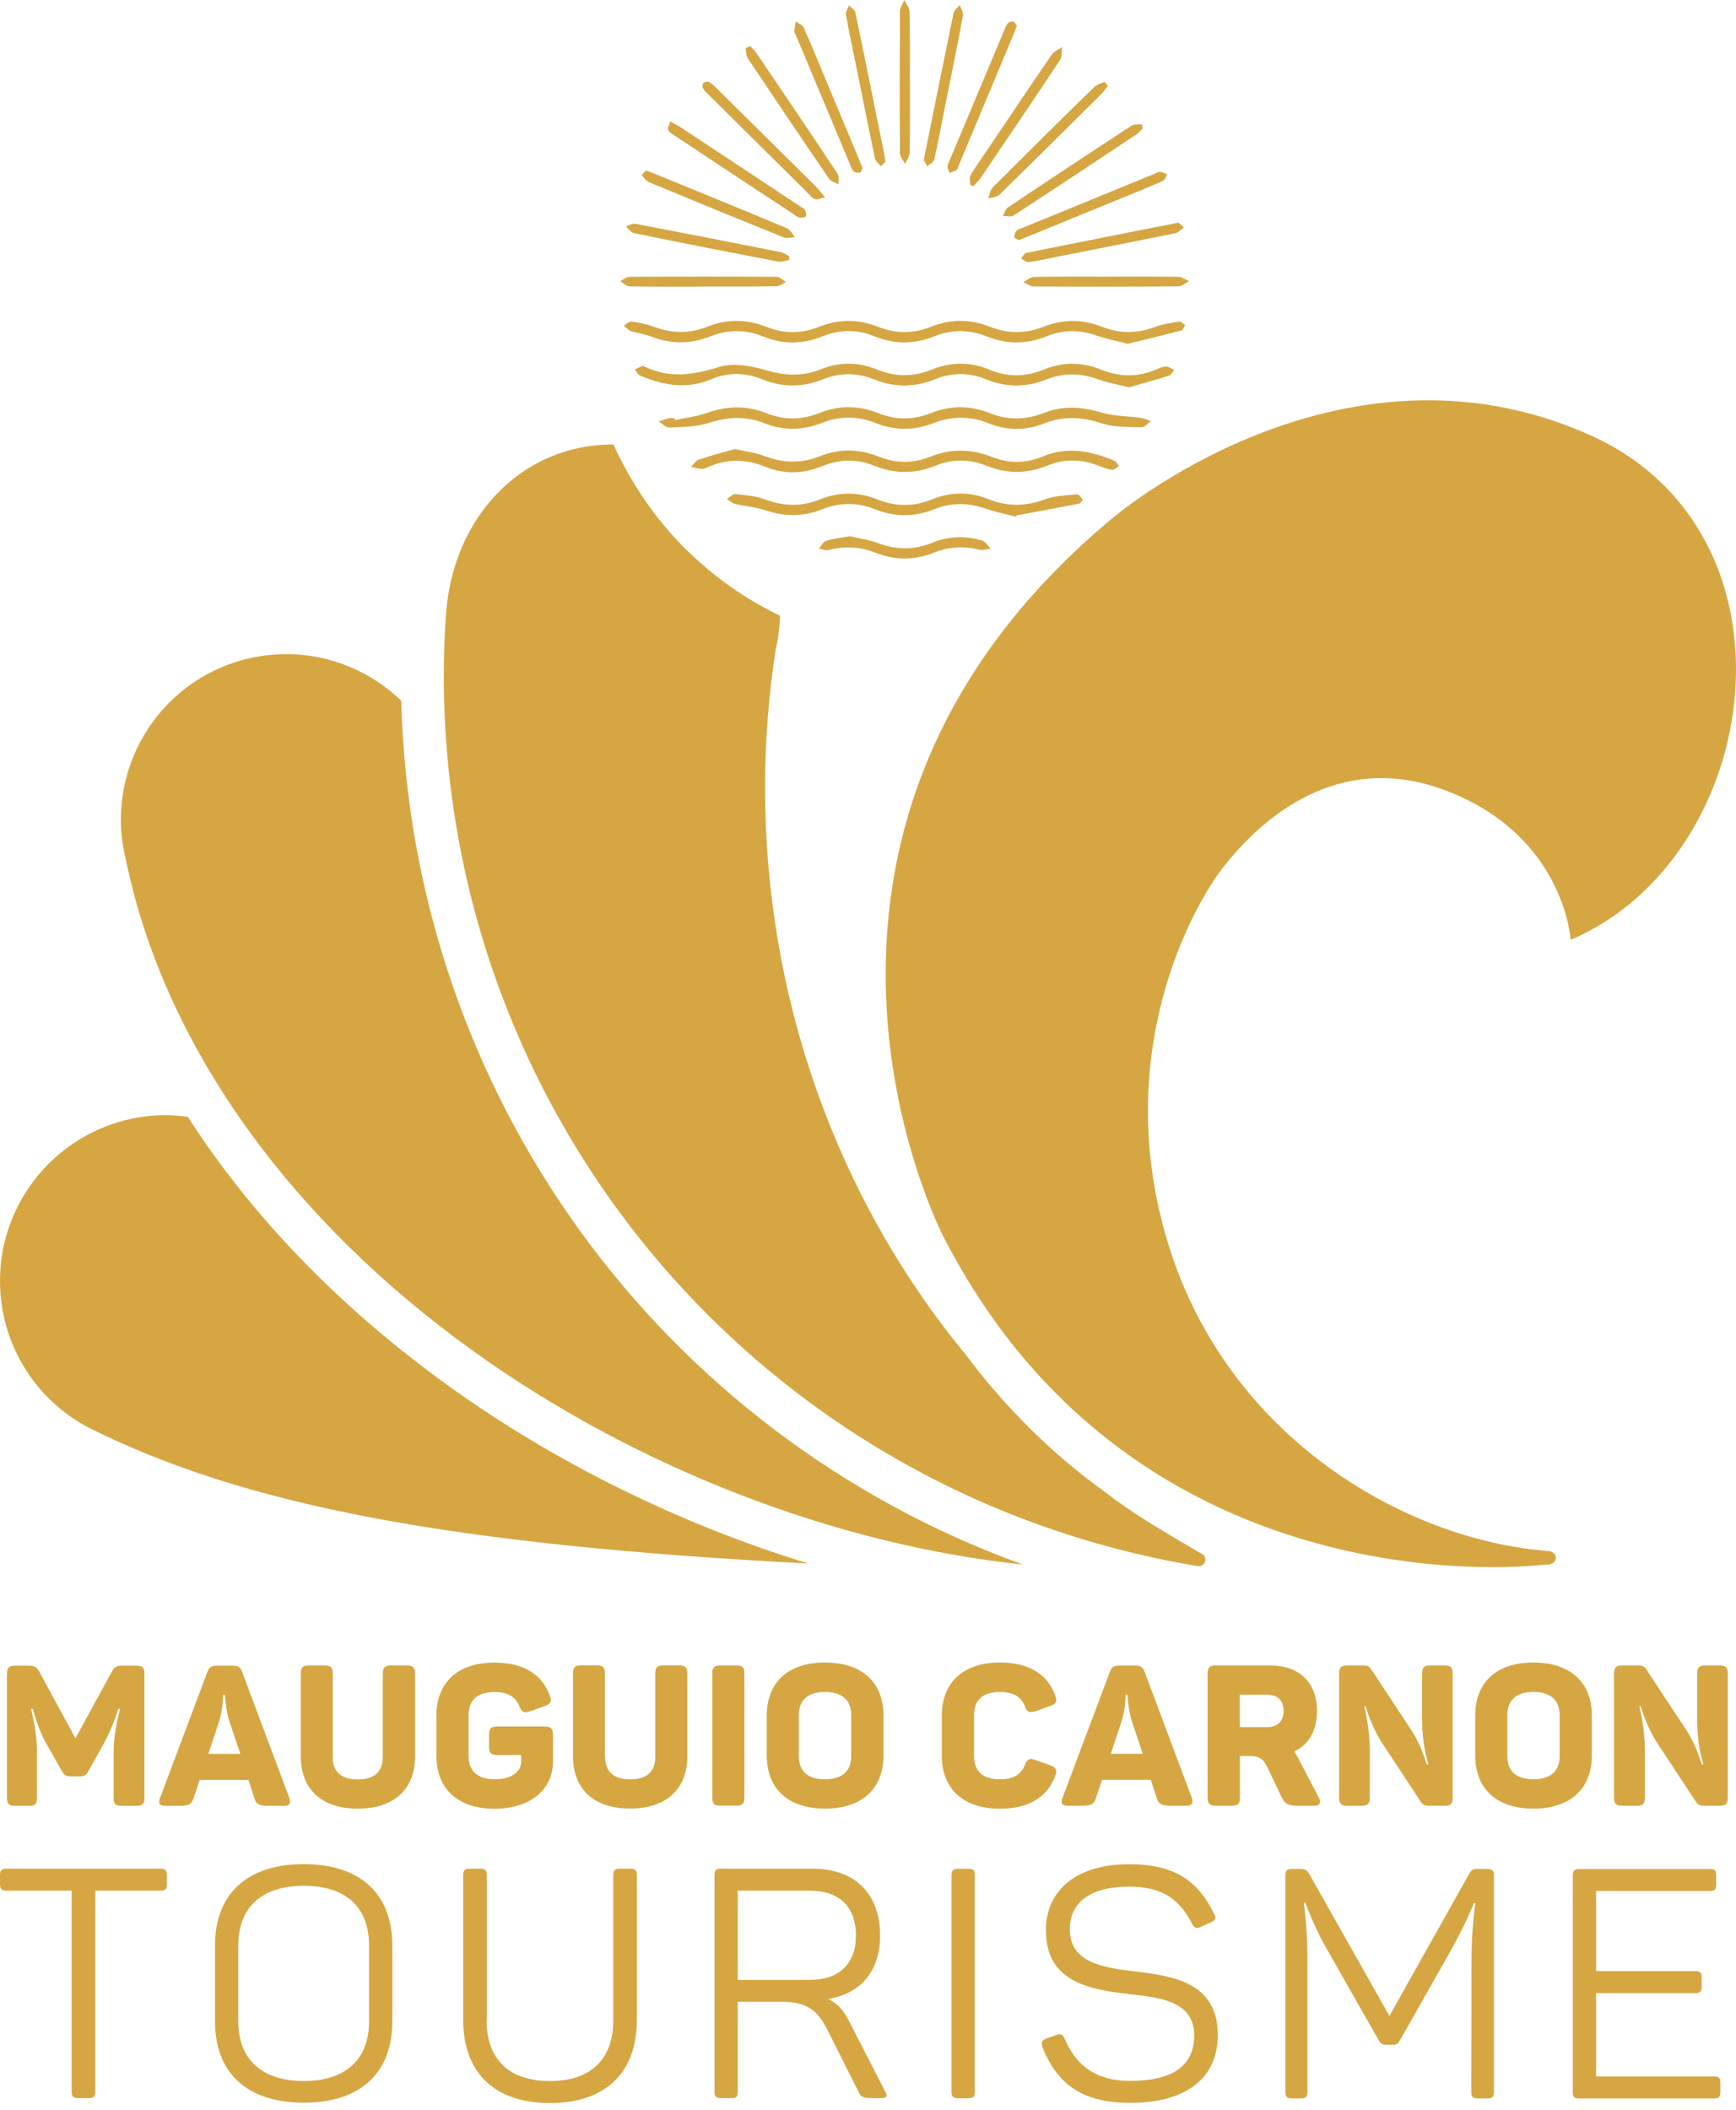 <?xml version="1.0" encoding="UTF-8"?>
<svg id="Calque_2" data-name="Calque 2" xmlns="http://www.w3.org/2000/svg" xmlns:xlink="http://www.w3.org/1999/xlink" viewBox="0 0 187.73 228.03">
  <defs>
    <style>
      .cls-1 {
        fill: none;
      }

      .cls-2 {
        clip-path: url(#clippath);
      }

      .cls-3 {
        fill: #d6a642;
      }
    </style>
    <clipPath id="clippath">
      <rect class="cls-1" width="187.73" height="228.03"/>
    </clipPath>
  </defs>
  <g id="Calque_1-2" data-name="Calque 1">
    <g class="cls-2">
      <path class="cls-3" d="m129.99,167.97c-3.6-2.13-7.36-4.24-10.6-6.79-5.67-4.06-10.81-9.21-14.98-14.79-14.04-17.05-21.68-38.7-21.68-61.29,0-4.98.39-9.99,1.14-14.84.29-1.25.45-2.49.48-3.71-3.8-1.83-7.29-4.29-10.35-7.35-3.19-3.19-5.78-7.01-7.66-11.16-.02,0-.04,0-.05,0-9.97,0-17.21,7.9-18.03,18.04l-.03.29c-.17,2.53-.24,4.61-.24,6.56,0,47.95,34.29,88.47,81.53,96.34.04,0,.08,0,.12,0,.29,0,.56-.18.66-.47.12-.32,0-.68-.3-.85"/>
      <path class="cls-3" d="m43.39,75.74c-3.24-3.12-7.62-5.04-12.43-5.04-.32,0-.65,0-.97.03-9.9.53-17.42,8.97-16.89,18.87.1,1.8.56,3.57.93,5.19,4.47,19.03,17.64,37.22,37.1,51.2,17.53,12.6,39.1,20.96,59.48,23.11-39.03-14.1-66.09-50.71-67.22-93.36"/>
      <path class="cls-3" d="m48.44,149.74c-11.7-8.41-21.24-18.31-28.13-29.03-.78-.1-1.58-.18-2.39-.18C8.04,120.54,0,128.57,0,138.45c0,6.63,3.64,12.69,9.52,15.82,16.95,8.47,39.1,12.69,77.89,14.72-13.78-4.22-27.26-10.82-38.98-19.25"/>
      <path class="cls-3" d="m166.72,169.13s-43.73,5.55-64.76-35.59c0,0-22.45-43.47,18.2-77.42,0,0,24.59-21.26,51.77-9.1,23.72,10.61,18.84,45.65-2.08,54.56,0,0-.63-11.14-13.3-16.06-12.67-4.93-21.17,4.26-24.3,8.25-3.13,3.98-12.3,20.06-5.89,40.77,6.4,20.7,25.14,31.49,40.02,33l1.22.13s.65.13.65.71-.74.71-.74.71l-.78.06Z"/>
      <path class="cls-3" d="m122.02,37.15c1.97-.49,3.86-.94,5.73-1.43.18-.05.28-.38.41-.58-.21-.14-.44-.41-.62-.38-.89.14-1.8.27-2.64.58-1.92.71-3.79.74-5.7-.01-2.12-.84-4.25-.85-6.37-.01-1.95.77-3.87.76-5.82-.02-2.12-.84-4.25-.82-6.37.03-1.9.76-3.79.74-5.69-.01-2.12-.84-4.25-.84-6.37,0-1.9.76-3.79.77-5.69.01-2.12-.84-4.25-.87-6.37-.03-1.95.78-3.87.76-5.83.01-.75-.29-1.57-.44-2.37-.55-.26-.03-.57.27-.86.42.24.2.45.5.72.59.73.24,1.51.32,2.22.6,2.13.82,4.25.85,6.37,0,1.95-.78,3.87-.77,5.82.02,2.11.85,4.24.82,6.36-.04,1.85-.75,3.71-.77,5.56-.02,2.16.88,4.32.91,6.49.03,1.9-.77,3.79-.76,5.7,0,2.16.86,4.33.87,6.49-.02,1.81-.74,3.6-.7,5.44-.06,1.1.38,2.26.6,3.38.89"/>
      <path class="cls-3" d="m122.11,41.86c1.38-.4,2.85-.8,4.31-1.26.23-.07.38-.4.57-.61-.29-.13-.58-.37-.87-.38-.34,0-.71.15-1.03.3-2.02.89-4.02.85-6.07.02-2.02-.82-4.09-.82-6.1,0-1.99.82-3.93.86-5.93.02-2.06-.86-4.16-.84-6.23,0-2,.81-3.95.8-5.94-.02-2.02-.83-4.08-.82-6.1,0-2.05.83-3.99.65-6.09.03-1.54-.46-3.43-.75-4.9-.29-2.77.87-5.35,1.25-8.03-.05-.08-.04-.19-.08-.26-.05-.27.1-.52.24-.78.36.17.22.3.56.52.65,2.53,1.07,5.09,1.54,7.76.4,1.78-.76,3.63-.73,5.43,0,2.21.89,4.4.91,6.61.02,1.85-.74,3.71-.74,5.56.01,2.21.89,4.4.86,6.61-.03,1.8-.73,3.64-.74,5.44,0,2.21.91,4.4.91,6.61.02,1.85-.74,3.69-.68,5.57,0,1.01.37,2.08.55,3.32.86"/>
      <path class="cls-3" d="m73.01,45.42c-.01-.06-.03-.12-.04-.19-.18-.02-.37-.09-.54-.05-.4.1-.8.25-1.19.38.38.23.78.67,1.15.65,1.43-.07,2.92-.07,4.26-.5,2.04-.65,3.97-.77,5.97.02,2.07.82,4.17.81,6.23-.01,1.95-.77,3.88-.78,5.83,0,2.07.82,4.17.84,6.24.02,2-.79,3.96-.79,5.95,0,1.97.79,4,.83,5.97.05,2.14-.85,4.18-.74,6.35-.02,1.33.44,2.84.36,4.27.41.33,0,.67-.43,1-.66-.37-.12-.72-.31-1.1-.36-1.42-.2-2.9-.16-4.25-.57-2.13-.64-4.18-.77-6.25.05-1.95.77-3.87.79-5.83.01-2.11-.84-4.25-.85-6.37,0-1.9.77-3.79.76-5.69,0-2.12-.84-4.25-.86-6.36-.01-1.9.76-3.79.79-5.69.03-2.16-.87-4.31-.81-6.5-.03-1.09.39-2.27.51-3.41.76"/>
      <path class="cls-3" d="m79.49,48.53c-1.24.35-2.59.7-3.9,1.14-.34.11-.58.51-.87.78.39.08.78.22,1.17.24.25.01.52-.14.77-.25,2.02-.88,4.03-.83,6.07,0,2.02.82,4.08.79,6.1-.03,1.89-.77,3.79-.86,5.69-.08,2.21.9,4.4.91,6.61.01,1.85-.75,3.71-.74,5.56,0,2.21.9,4.4.87,6.61-.03,1.8-.74,3.62-.7,5.43,0,.5.19,1.02.4,1.55.47.22.03.48-.26.72-.41-.15-.19-.27-.48-.47-.56-2.53-1.07-5.1-1.59-7.77-.47-1.84.77-3.7.77-5.56.03-2.21-.88-4.41-.88-6.62,0-1.85.74-3.71.72-5.56-.02-2.11-.84-4.24-.88-6.36-.04-1.99.8-3.95.75-5.95-.01-.96-.36-2-.49-3.21-.76"/>
      <path class="cls-3" d="m109.88,55.85c.01-.06.03-.12.05-.17.05,0,.09,0,.14,0,2.21-.41,4.42-.81,6.62-1.25.16-.03.4-.4.37-.45-.16-.23-.42-.58-.61-.56-1.16.12-2.38.16-3.45.55-2.06.75-4.03.82-6.08-.01-2.01-.82-4.08-.82-6.1,0-1.99.82-3.95.82-5.94.02-2.07-.84-4.16-.83-6.22,0-1.99.81-3.93.75-5.95-.01-.99-.37-2.11-.46-3.18-.56-.29-.03-.62.33-.93.52.3.19.58.47.9.54,1.05.25,2.15.31,3.16.65,2.11.72,4.17.76,6.24-.07,1.9-.76,3.79-.78,5.68-.02,2.16.86,4.32.87,6.48,0,1.85-.75,3.69-.7,5.57-.04,1.05.37,2.17.58,3.25.85"/>
      <path class="cls-3" d="m91.91,57.96c-.98.17-1.8.25-2.56.49-.32.1-.54.55-.8.84.36.06.75.23,1.08.15,1.73-.44,3.39-.36,5.05.3,2.11.84,4.24.83,6.35-.02,1.61-.65,3.23-.72,4.92-.3.36.09.78-.08,1.18-.13-.31-.3-.57-.77-.94-.87-1.83-.53-3.66-.47-5.44.26-1.94.79-3.85.76-5.81.02-1-.37-2.08-.51-3-.73"/>
      <path class="cls-3" d="m72.47,13.14c-.1.38-.3.7-.21.91.1.25.44.43.7.61,4.26,2.82,8.51,5.63,12.78,8.44.23.15.44.35.69.41.22.05.6.02.7-.12.11-.14.02-.5-.09-.7-.1-.18-.35-.27-.54-.4-4.33-2.87-8.66-5.74-13-8.6-.26-.17-.55-.3-1.03-.56"/>
      <path class="cls-3" d="m89.22,21.34c-.47-.56-.69-.88-.97-1.15-3.61-3.59-7.24-7.17-10.86-10.75-.22-.22-.45-.45-.73-.58-.16-.07-.48-.01-.6.11-.11.12-.13.44-.04.59.15.26.4.48.63.7,3.59,3.56,7.17,7.11,10.76,10.66.22.22.44.51.72.6.24.08.55-.08,1.1-.18"/>
      <path class="cls-3" d="m119.81,9.27c-.17-.19-.33-.43-.38-.41-.39.16-.84.29-1.13.57-3.67,3.59-7.32,7.2-10.95,10.84-.28.28-.33.79-.49,1.19.41-.13.93-.15,1.21-.41,3.71-3.62,7.38-7.27,11.06-10.92.24-.24.43-.55.67-.86"/>
      <path class="cls-3" d="m93.28,18.19c-.15-.37-.26-.66-.38-.95-1.26-3.02-2.53-6.05-3.79-9.07-.73-1.74-1.43-3.49-2.21-5.21-.13-.28-.56-.42-.85-.63-.05.34-.13.69-.14,1.03,0,.17.11.34.18.5,1.92,4.6,3.85,9.19,5.78,13.79.12.29.21.62.41.84.14.15.47.22.69.18.14-.03.22-.33.3-.48"/>
      <path class="cls-3" d="m109.96,2.78c-.12-.15-.23-.4-.39-.45-.17-.05-.46.05-.58.18-.18.19-.26.47-.37.71-1.98,4.72-3.96,9.44-5.94,14.15-.09.21-.22.42-.21.63,0,.23.14.46.22.69.26-.11.54-.18.77-.34.13-.09.15-.32.22-.48,1.99-4.76,3.99-9.52,5.98-14.29.1-.25.19-.5.31-.82"/>
      <path class="cls-3" d="m69.85,18.44c-.15.16-.47.47-.46.49.24.28.48.63.81.77,4.84,2.01,9.69,4,14.55,5.96.34.14.8-.01,1.21-.03-.28-.33-.49-.8-.84-.95-4.79-2.01-9.61-3.97-14.42-5.94-.25-.1-.51-.18-.86-.3"/>
      <path class="cls-3" d="m95.74,17.48c-.03-.29-.03-.38-.05-.47-1.06-5.22-2.1-10.45-3.19-15.66-.06-.3-.46-.52-.7-.78-.11.35-.38.72-.32,1.03.38,2.11.83,4.22,1.26,6.32.62,3.07,1.23,6.14,1.88,9.21.07.31.43.56.65.84.19-.2.37-.4.47-.49"/>
      <path class="cls-3" d="m123.57,13.84c-.04-.14-.07-.27-.11-.41-.38.05-.83-.02-1.12.17-4.46,2.91-8.91,5.85-13.34,8.82-.27.18-.37.61-.55.92.39,0,.88.13,1.16-.05,4.47-2.91,8.91-5.86,13.35-8.81.24-.16.41-.42.62-.63"/>
      <path class="cls-3" d="m81.12,4.98c-.21.11-.5.21-.49.27.05.37.07.79.26,1.09,2.9,4.34,5.81,8.66,8.76,12.97.2.3.67.42,1.02.62-.02-.39.1-.87-.09-1.15-2.91-4.38-5.86-8.74-8.81-13.09-.17-.25-.41-.45-.64-.7"/>
      <path class="cls-3" d="m104.93,20.01c.12.03.24.06.36.09.26-.29.55-.56.76-.87,2.88-4.24,5.75-8.48,8.58-12.75.24-.35.16-.91.23-1.38-.37.25-.86.43-1.1.77-2.34,3.41-4.64,6.84-6.95,10.27-.63.93-1.29,1.84-1.86,2.81-.16.26-.02.7-.02,1.05"/>
      <path class="cls-3" d="m110.17,25.95c.42-.16.76-.29,1.09-.43,3.64-1.49,7.27-2.97,10.9-4.46,1.21-.5,2.43-.98,3.62-1.52.21-.1.3-.46.45-.7-.26-.1-.52-.25-.79-.27-.2-.01-.42.14-.63.23-4.72,1.93-9.45,3.86-14.17,5.8-.25.1-.55.17-.72.35-.15.16-.25.46-.22.67.02.14.32.24.46.33"/>
      <path class="cls-3" d="m99.9,17.33c.06.1.22.37.38.64.26-.24.68-.45.75-.74.4-1.74.72-3.51,1.07-5.26.69-3.42,1.39-6.85,2.03-10.28.06-.35-.22-.76-.34-1.14-.23.28-.6.53-.67.85-1.08,5.22-2.13,10.44-3.23,15.92"/>
      <path class="cls-3" d="m85.34,28.11c0-.14,0-.28,0-.42-.31-.15-.6-.38-.92-.44-5.23-1.04-10.47-2.06-15.71-3.06-.31-.06-.69.18-1.03.28.29.25.56.67.89.73,5.18,1.06,10.38,2.08,15.57,3.07.37.07.8-.1,1.19-.17"/>
      <path class="cls-3" d="m127.45,24.06c-5.64,1.11-11.06,2.18-16.47,3.27-.22.04-.38.4-.56.62.28.14.59.42.84.38,1.21-.18,2.4-.45,3.6-.69,4.08-.81,8.17-1.6,12.24-2.44.34-.07.62-.4.92-.61-.22-.21-.45-.42-.58-.54"/>
      <path class="cls-3" d="m119.71,29.9c-2.63,0-5.26-.02-7.9.03-.39,0-.76.37-1.15.57.37.16.74.46,1.11.46,5.22.03,10.44.03,15.66-.01.38,0,.77-.36,1.15-.56-.37-.16-.74-.46-1.12-.47-2.59-.04-5.17-.02-7.76-.02"/>
      <path class="cls-3" d="m75.99,30.97h0c2.68,0,5.36.01,8.03-.03.33,0,.66-.3.98-.46-.34-.2-.68-.56-1.02-.56-5.31-.03-10.62-.03-15.93,0-.32,0-.64.31-.97.48.33.19.67.55,1.01.55,2.63.05,5.26.03,7.9.03"/>
      <path class="cls-3" d="m98.39,8.96c0-2.56.03-5.12-.03-7.67,0-.43-.37-.86-.57-1.28-.17.41-.47.82-.47,1.23-.03,5.11-.04,10.23,0,15.34,0,.38.36.76.56,1.13.17-.4.49-.81.49-1.22.05-2.51.02-5.02.03-7.54"/>
      <path class="cls-3" d="m185.99,180.01h-1.58c-.66,0-.88.21-.88.88v5.1c0,2.28.47,4.06.68,4.72h-.17c-.19-.49-.64-2.16-1.75-3.82l-4.27-6.47c-.19-.28-.38-.41-.83-.41h-1.77c-.64,0-.88.21-.88.88v13.4c0,.66.23.88.88.88h1.58c.64,0,.88-.21.88-.88v-5.1c0-2.26-.47-4.16-.6-4.78h.15c.17.58.75,2.41,1.79,3.99l4.19,6.36c.19.3.43.41.85.41h1.73c.64,0,.85-.21.85-.88v-13.4c0-.66-.21-.88-.85-.88m-17.33,5.36v4.44c0,1.66-1.03,2.5-2.84,2.5s-2.82-.83-2.82-2.5v-4.44c0-1.66,1.03-2.5,2.82-2.5s2.84.83,2.84,2.5m-9.13.06v4.31c0,3.54,2.26,5.74,6.29,5.74s6.32-2.2,6.32-5.74v-4.31c0-3.54-2.26-5.74-6.32-5.74s-6.29,2.2-6.29,5.74m-3.29-5.42h-1.58c-.66,0-.87.21-.87.88v5.1c0,2.28.47,4.06.68,4.72h-.17c-.19-.49-.64-2.16-1.75-3.82l-4.27-6.47c-.19-.28-.38-.41-.83-.41h-1.77c-.64,0-.87.21-.87.88v13.4c0,.66.23.88.87.88h1.58c.64,0,.87-.21.87-.88v-5.1c0-2.26-.47-4.16-.6-4.78h.15c.17.58.75,2.41,1.79,3.99l4.19,6.36c.19.3.43.41.85.41h1.73c.64,0,.85-.21.85-.88v-13.4c0-.66-.21-.88-.85-.88m-17.43,4.91c0,1.11-.64,1.75-1.77,1.75h-2.97v-3.5h2.97c1.13,0,1.77.64,1.77,1.75m-1.43-4.91h-5.91c-.64,0-.88.21-.88.88v13.4c0,.66.23.88.88.88h1.73c.64,0,.88-.21.88-.88v-4.5h.88c1.24,0,1.64.28,2.11,1.26l1.58,3.29c.32.66.7.83,1.79.83h1.71c.64,0,.73-.41.45-.92l-2.2-4.2c-.15-.26-.28-.51-.45-.75,1.58-.73,2.47-2.24,2.47-4.38,0-3.09-1.94-4.91-5.03-4.91m-14.92,6.23l1.11,3.31h-3.46l1.11-3.33c.51-1.52.49-3.03.49-3.03h.21s.04,1.52.53,3.05m6.42,8.07l-5.1-13.61c-.19-.55-.47-.68-1.07-.68h-1.64c-.6,0-.85.13-1.07.73l-5.1,13.57c-.21.58-.06.85.57.85h1.47c1.07,0,1.34-.17,1.56-.79l.68-2.01h5.27l.66,2.01c.19.62.51.79,1.58.79h1.6c.62,0,.79-.28.58-.85m-27.02-8.88v4.31c0,3.54,2.26,5.74,6.29,5.74,3.16,0,5.14-1.28,5.98-3.58.23-.6.06-.9-.53-1.11l-1.64-.58c-.6-.23-.88-.09-1.11.53-.41,1.05-1.26,1.56-2.69,1.56-1.86,0-2.82-.85-2.82-2.54v-4.36c0-1.69.96-2.54,2.82-2.54,1.43,0,2.28.51,2.69,1.56.23.62.47.73,1.11.53l1.64-.58c.6-.21.77-.51.53-1.11-.83-2.3-2.82-3.58-5.98-3.58-4.03,0-6.29,2.2-6.29,5.74m-9.8-.06v4.44c0,1.66-1.02,2.5-2.84,2.5s-2.82-.83-2.82-2.5v-4.44c0-1.66,1.02-2.5,2.82-2.5s2.84.83,2.84,2.5m-9.13.06v4.31c0,3.54,2.26,5.74,6.3,5.74s6.32-2.2,6.32-5.74v-4.31c0-3.54-2.26-5.74-6.32-5.74s-6.3,2.2-6.3,5.74m-5.89-4.57v13.45c0,.64.21.85.85.85h1.77c.64,0,.85-.21.85-.85v-13.45c0-.64-.21-.85-.85-.85h-1.77c-.64,0-.85.21-.85.85m-11.61,9.05v-9.03c0-.66-.21-.88-.85-.88h-1.73c-.66,0-.87.21-.87.88v8.94c0,3.44,2.13,5.65,6.17,5.65s6.19-2.22,6.19-5.65v-8.94c0-.66-.23-.88-.87-.88h-1.73c-.66,0-.87.21-.87.88v9.03c0,1.54-.9,2.41-2.71,2.41s-2.71-.88-2.71-2.41m-6.51-3.31h-5.16c-.66,0-.88.21-.88.88v1.32c0,.66.21.88.88.88h2.58v.77c0,1.07-1.07,1.86-2.86,1.86s-2.82-.85-2.82-2.54v-4.35c0-1.69.96-2.54,2.82-2.54,1.43,0,2.29.51,2.69,1.56.23.62.49.75,1.11.53l1.64-.58c.6-.21.77-.51.53-1.11-.83-2.3-2.82-3.58-5.98-3.58-4.03,0-6.29,2.2-6.29,5.74v4.31c0,3.54,2.26,5.74,6.29,5.74s6.32-2.2,6.32-5.08v-2.92c0-.66-.23-.88-.87-.88m-22.94,3.31v-9.03c0-.66-.21-.88-.85-.88h-1.73c-.66,0-.88.21-.88.88v8.94c0,3.44,2.13,5.65,6.17,5.65s6.19-2.22,6.19-5.65v-8.94c0-.66-.23-.88-.88-.88h-1.73c-.66,0-.88.21-.88.88v9.03c0,1.54-.9,2.41-2.71,2.41s-2.71-.88-2.71-2.41m-11.1-3.67l1.11,3.31h-3.46l1.11-3.33c.51-1.52.49-3.03.49-3.03h.21s.04,1.52.53,3.05m6.42,8.07l-5.1-13.61c-.19-.55-.47-.68-1.07-.68h-1.64c-.6,0-.85.13-1.07.73l-5.1,13.57c-.21.58-.06.85.58.85h1.47c1.07,0,1.34-.17,1.56-.79l.68-2.01h5.27l.66,2.01c.19.62.51.79,1.58.79h1.6c.62,0,.79-.28.58-.85m-16.54-14.3h-1.51c-.66,0-.83.11-1.15.66l-3.93,7.19-3.91-7.21c-.3-.51-.51-.64-1.22-.64h-1.39c-.64,0-.88.21-.88.85v13.45c0,.64.23.85.88.85h1.51c.64,0,.85-.21.85-.85v-4.82c0-1.43-.13-2.65-.64-4.82h.19c.43,1.56.9,2.82,1.58,3.97l1.54,2.71c.26.49.45.62.98.62h.98c.54,0,.73-.17.96-.62l1.52-2.71c.64-1.15,1.24-2.52,1.69-3.97h.19c-.53,2.09-.7,3.5-.7,4.8v4.84c0,.64.21.85.85.85h1.6c.66,0,.88-.21.88-.85v-13.45c0-.64-.21-.85-.88-.85"/>
      <path class="cls-3" d="m184.92,202.01h-14.14c-.52,0-.7.17-.7.7v23.4c0,.52.17.7.7.7h14.6c.49,0,.66-.17.66-.7v-.98c0-.52-.17-.7-.66-.7h-12.78v-9.01h10.76c.49,0,.66-.17.66-.7v-.98c0-.52-.17-.7-.66-.7h-10.76v-8.66h12.33c.49,0,.66-.17.66-.7v-.98c0-.52-.17-.7-.66-.7m-24.1,0h-1.01c-.56,0-.7.1-.98.59l-8.59,15.3-8.66-15.33c-.24-.42-.42-.56-.98-.56h-.91c-.52,0-.7.17-.7.7v23.4c0,.52.17.7.7.7h.98c.52,0,.7-.17.7-.7v-14.21c0-1.99-.1-3.95-.38-6.25h.14c.84,2.13,1.54,3.67,2.55,5.38l5.38,9.46c.24.45.42.52.84.52h.7c.42,0,.59-.1.8-.52l5.31-9.36c.98-1.75,1.82-3.39,2.69-5.45h.14c-.31,2.24-.42,4.3-.42,6.18l-.03,14.25c0,.52.17.7.7.7h1.05c.52,0,.7-.17.7-.7v-23.4c0-.52-.17-.7-.7-.7m-47.74,6.67c0,5.66,4.89,6.39,9.22,6.88,3.53.38,6.81.91,6.81,4.47,0,3.28-2.37,4.89-6.95,4.89-3.49,0-5.76-1.5-7.05-4.54-.24-.49-.42-.59-.91-.42l-1.08.38c-.49.21-.59.42-.42.94,1.61,4.05,4.4,6.01,9.46,6.01,6.22,0,9.5-2.76,9.5-7.33,0-5.55-4.58-6.36-8.77-6.85-3.7-.42-7.23-.98-7.23-4.58,0-2.97,2.31-4.61,6.43-4.61,3.53,0,5.45,1.36,6.81,4.05.28.45.45.52.91.31l1.08-.49c.49-.21.63-.45.38-.91-1.78-3.67-4.37-5.38-9.19-5.38-5.76,0-9.01,2.86-9.01,7.16m-10.2-5.97v23.4c0,.52.17.7.7.7h1.15c.52,0,.66-.17.66-.7v-23.4c0-.52-.14-.7-.66-.7h-1.15c-.52,0-.7.17-.7.7m-10.34,6.53c0,3.07-1.85,4.78-4.96,4.78h-7.82v-9.64h7.82c3.18,0,4.96,1.75,4.96,4.85m-4.71-7.23h-9.88c-.52,0-.7.17-.7.7v23.4c0,.52.17.7.7.7h1.15c.52,0,.66-.17.66-.7v-9.71h4.71c2.76,0,3.91.87,4.99,3.04l3.39,6.74c.24.52.52.63,1.36.63h1.15c.52,0,.59-.31.35-.7l-3.91-7.61c-.59-1.15-1.22-1.92-2.27-2.41,3.49-.56,5.62-2.97,5.62-6.85,0-4.58-2.76-7.23-7.33-7.23m-35.2,16.38v-15.68c0-.52-.17-.7-.7-.7h-1.15c-.52,0-.7.17-.7.7v15.65c0,5.45,3.14,8.98,9.39,8.98s9.39-3.53,9.39-8.98v-15.65c0-.52-.17-.7-.7-.7h-1.15c-.52,0-.7.17-.7.7v15.68c0,4.05-2.24,6.57-6.85,6.57s-6.85-2.51-6.85-6.57m-12.71-8.1v8.24c0,4.05-2.48,6.43-7.05,6.43s-7.09-2.37-7.09-6.43v-8.24c0-4.05,2.48-6.43,7.09-6.43s7.05,2.37,7.05,6.43m-16.66,0v8.24c0,5.45,3.35,8.77,9.6,8.77s9.57-3.32,9.57-8.77v-8.24c0-5.45-3.35-8.77-9.57-8.77s-9.6,3.32-9.6,8.77m-5.9-8.28H.7c-.52,0-.7.17-.7.7v.98c0,.52.17.7.7.7h7.05v21.72c0,.52.17.7.7.7h1.15c.52,0,.7-.17.7-.7v-21.72h7.05c.52,0,.7-.17.7-.7v-.98c0-.52-.17-.7-.7-.7"/>
    </g>
  </g>
</svg>